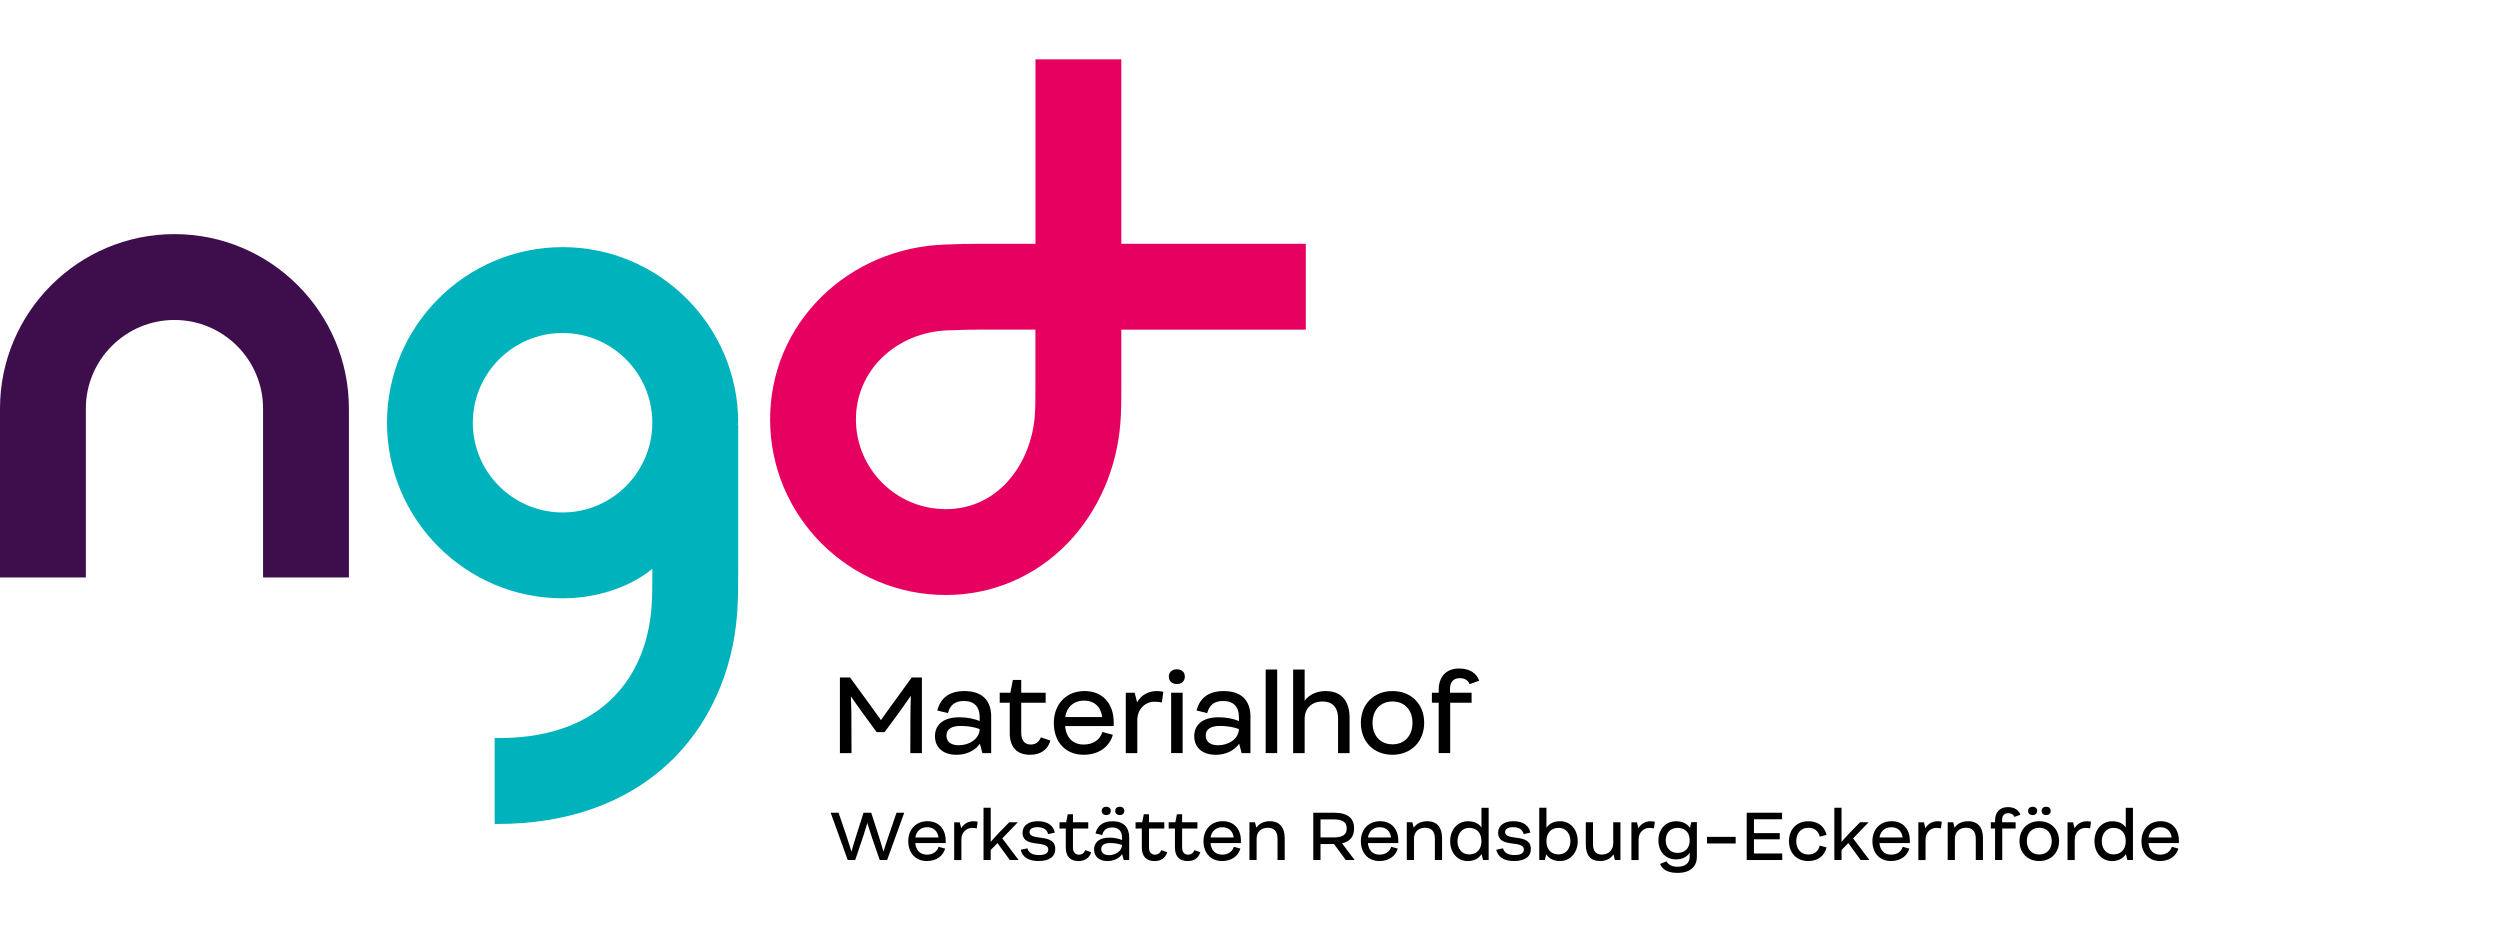 <?xml version="1.0" encoding="UTF-8"?>
<svg width="295px" height="110px" viewBox="0 0 295 110" version="1.1" xmlns="http://www.w3.org/2000/svg" xmlns:xlink="http://www.w3.org/1999/xlink">
    <title>bereich 2/logo_NGD-Materialhof</title>
    <g id="bereich-2/logo_NGD-Materialhof" stroke="none" stroke-width="1" fill="none" fill-rule="evenodd">
        <g id="ngd_logoset_GB2_Betriebsstaette_Materialhof_RGB_auf_weiss" transform="translate(0, 7)" fill-rule="nonzero">
            <path d="M41.172,61.138 L31.042,61.138 L31.042,41.212 C31.042,35.448 26.35,30.757 20.586,30.757 C14.822,30.757 10.13,35.448 10.13,41.212 L10.13,61.138 L0,61.138 L0,41.212 C0,29.862 9.236,20.626 20.586,20.626 C31.936,20.626 41.172,29.862 41.172,41.212 L41.172,61.138 L41.172,61.138 Z" id="Path" fill="#3D0E4B"></path>
            <path d="M111.593,63.209 C100.169,63.209 90.873,53.913 90.873,42.489 C90.873,36.973 93.051,31.812 97.002,27.959 C100.822,24.232 105.95,22.064 111.435,21.859 L111.553,21.859 C113.208,21.792 113.895,21.769 115.336,21.769 L122.186,21.769 L122.186,0 L132.316,0 L132.316,21.769 L154.085,21.769 L154.085,31.899 L132.316,31.899 L132.316,38.749 C132.316,40.22 132.316,41.49 132.212,42.844 C131.8,48.28 129.602,53.323 126.03,57.046 C122.213,61.021 117.089,63.212 111.596,63.212 M115.333,31.899 C114.083,31.899 113.54,31.92 111.928,31.98 L111.811,31.98 C108.842,32.094 106.094,33.24 104.073,35.21 C102.092,37.144 101,39.728 101,42.489 C101,48.327 105.752,53.079 111.589,53.079 C117.943,53.079 121.69,47.543 122.105,42.074 C122.179,41.105 122.179,40.063 122.179,38.746 L122.179,31.896 L115.329,31.896 L115.333,31.899 Z" id="Shape" fill="#E60060"></path>
            <path d="M87.106,42.881 C87.106,31.457 77.81,22.161 66.386,22.161 C54.962,22.161 45.666,31.457 45.666,42.881 C45.666,54.305 54.962,63.601 66.386,63.601 C70.012,63.601 74.067,62.505 76.976,60.123 L76.976,60.31 C76.976,62.026 76.976,63.383 76.878,64.677 C76.637,67.84 75.585,72.324 71.939,75.699 C68.708,78.691 64.144,80.169 58.37,80.092 L58.37,90.219 C58.497,90.219 58.628,90.226 58.755,90.226 C66.882,90.226 73.802,87.783 78.825,83.132 C83.551,78.755 86.446,72.475 86.979,65.444 C87.106,63.765 87.106,62.164 87.106,60.307 L87.106,43.079 L87.029,43.079 C87.079,43.015 87.106,42.948 87.106,42.874 M66.383,53.471 C60.545,53.471 55.793,48.719 55.793,42.881 C55.793,37.043 60.545,32.292 66.383,32.292 C72.22,32.292 76.972,37.043 76.972,42.881 C76.972,48.719 72.22,53.471 66.383,53.471" id="Shape" fill="#00B2BB"></path>
            <g id="Group" transform="translate(98.021, 88.199)" fill="#000000">
                <path d="M8.679,0.704 L6.659,6.283 L5.787,6.283 L4.869,3.626 C4.631,2.909 4.43,2.245 4.323,1.907 C4.222,2.255 4.031,2.909 3.79,3.626 L2.895,6.283 L2.011,6.283 L0,0.704 L0.932,0.704 L1.85,3.408 C2.105,4.172 2.336,4.909 2.45,5.305 C2.564,4.903 2.775,4.172 3.013,3.418 L3.877,0.707 L4.785,0.707 L5.657,3.411 C5.905,4.182 6.112,4.913 6.226,5.298 C6.34,4.913 6.572,4.189 6.843,3.411 L7.768,0.707 L8.676,0.707 L8.679,0.704 Z" id="Path"></path>
                <path d="M13.565,4.286 L9.983,4.286 C10.053,5.134 10.559,5.65 11.354,5.65 C12.064,5.65 12.563,5.288 12.734,4.725 L13.505,4.933 C13.257,5.828 12.449,6.404 11.347,6.404 C10,6.404 9.152,5.439 9.152,4.062 C9.152,2.684 10.053,1.702 11.417,1.702 C12.781,1.702 13.552,2.657 13.569,3.961 L13.569,4.286 L13.565,4.286 Z M9.99,3.623 L12.718,3.623 C12.624,2.882 12.155,2.413 11.377,2.413 C10.6,2.413 10.09,2.915 9.99,3.623 Z" id="Shape"></path>
                <path d="M17.342,1.759 L17.235,2.554 C17.057,2.507 16.866,2.493 16.679,2.493 C16.008,2.493 15.422,3.039 15.422,3.85 L15.422,6.287 L14.574,6.287 L14.574,1.833 L15.228,1.833 L15.405,2.533 C15.707,2.011 16.223,1.709 16.853,1.709 C17.014,1.709 17.185,1.726 17.339,1.763 L17.342,1.759 Z" id="Path"></path>
                <path d="M19.678,4.286 L18.884,5.097 L18.884,6.283 L18.036,6.283 L18.036,0.117 L18.884,0.117 L18.884,4.132 C19.162,3.817 19.524,3.415 19.862,3.06 L21.072,1.826 L22.081,1.826 L20.248,3.73 L22.174,6.28 L21.136,6.28 L19.678,4.283 L19.678,4.286 Z" id="Path"></path>
                <path d="M22.416,5.074 L23.21,4.903 C23.371,5.449 23.827,5.697 24.591,5.697 C25.268,5.697 25.676,5.489 25.676,5.057 C25.676,3.84 22.64,4.963 22.64,3.06 C22.64,2.218 23.341,1.702 24.45,1.702 C25.623,1.702 26.293,2.249 26.447,3.05 L25.653,3.227 C25.529,2.671 25.083,2.409 24.396,2.409 C23.833,2.409 23.465,2.604 23.465,2.972 C23.465,4.129 26.501,3.033 26.501,4.993 C26.501,5.878 25.8,6.404 24.527,6.404 C23.341,6.404 22.63,5.948 22.416,5.07 L22.416,5.074 Z" id="Path"></path>
                <path d="M30.737,5.358 C30.542,6.035 30.013,6.407 29.242,6.407 C28.263,6.407 27.741,5.851 27.741,4.806 L27.741,2.57 L27,2.57 L27,1.83 L27.788,1.83 L27.972,0.888 L28.589,0.888 L28.589,1.83 L30.391,1.83 L30.391,2.57 L28.589,2.57 L28.589,4.806 C28.589,5.345 28.843,5.653 29.289,5.653 C29.651,5.653 29.912,5.452 30.036,5.121 L30.737,5.358 Z" id="Path"></path>
                <path d="M35.224,3.616 L35.224,6.283 L34.577,6.283 L34.393,5.59 C34.024,6.112 33.374,6.407 32.684,6.407 C31.628,6.407 31.082,5.831 31.082,5.037 C31.082,4.243 31.638,3.643 32.885,3.643 C33.448,3.643 33.97,3.75 34.379,3.921 L34.379,3.659 C34.379,2.865 33.977,2.443 33.206,2.443 C32.536,2.443 32.181,2.768 32.034,3.338 L31.246,3.143 C31.454,2.342 32,1.709 33.25,1.709 C34.59,1.709 35.224,2.433 35.224,3.619 L35.224,3.616 Z M34.376,4.511 C33.944,4.35 33.491,4.279 32.975,4.279 C32.335,4.279 31.926,4.494 31.926,4.99 C31.926,5.513 32.349,5.707 32.834,5.707 C33.588,5.707 34.352,5.261 34.376,4.514 L34.376,4.511 Z M31.98,0.486 C31.98,0.184 32.194,0 32.519,0 C32.844,0 33.052,0.184 33.052,0.486 C33.052,0.788 32.838,0.979 32.519,0.979 C32.201,0.979 31.98,0.794 31.98,0.486 Z M33.575,0.486 C33.575,0.184 33.79,0 34.115,0 C34.44,0 34.647,0.184 34.647,0.486 C34.647,0.788 34.433,0.979 34.115,0.979 C33.796,0.979 33.575,0.794 33.575,0.486 Z" id="Shape"></path>
                <path d="M39.711,5.358 C39.517,6.035 38.987,6.407 38.216,6.407 C37.238,6.407 36.715,5.851 36.715,4.806 L36.715,2.57 L35.974,2.57 L35.974,1.83 L36.762,1.83 L36.946,0.888 L37.563,0.888 L37.563,1.83 L39.366,1.83 L39.366,2.57 L37.563,2.57 L37.563,4.806 C37.563,5.345 37.818,5.653 38.263,5.653 C38.625,5.653 38.887,5.452 39.011,5.121 L39.711,5.358 Z" id="Path"></path>
                <path d="M43.618,5.358 C43.424,6.035 42.895,6.407 42.124,6.407 C41.145,6.407 40.622,5.851 40.622,4.806 L40.622,2.57 L39.882,2.57 L39.882,1.83 L40.669,1.83 L40.854,0.888 L41.47,0.888 L41.47,1.83 L43.273,1.83 L43.273,2.57 L41.47,2.57 L41.47,4.806 C41.47,5.345 41.725,5.653 42.171,5.653 C42.533,5.653 42.794,5.452 42.918,5.121 L43.618,5.358 Z" id="Path"></path>
                <path d="M48.404,4.286 L44.821,4.286 C44.892,5.134 45.398,5.65 46.192,5.65 C46.903,5.65 47.402,5.288 47.573,4.725 L48.343,4.933 C48.096,5.828 47.288,6.404 46.185,6.404 C44.838,6.404 43.99,5.439 43.99,4.062 C43.99,2.684 44.892,1.702 46.256,1.702 C47.62,1.702 48.39,2.657 48.407,3.961 L48.407,4.286 L48.404,4.286 Z M44.828,3.623 L47.556,3.623 C47.462,2.882 46.993,2.413 46.216,2.413 C45.438,2.413 44.929,2.915 44.828,3.623 Z" id="Shape"></path>
                <path d="M53.575,3.686 L53.575,6.283 L52.727,6.283 L52.727,3.763 C52.727,2.822 52.241,2.476 51.577,2.476 C50.8,2.476 50.26,2.962 50.26,3.757 L50.26,6.283 L49.413,6.283 L49.413,1.83 L50.066,1.83 L50.227,2.47 C50.559,1.984 51.098,1.706 51.815,1.706 C52.995,1.706 53.571,2.453 53.571,3.686 L53.575,3.686 Z" id="Path"></path>
                <path d="M59.396,4.403 L57.8,4.403 L57.8,6.283 L56.946,6.283 L56.946,0.704 L59.412,0.704 C60.991,0.704 61.761,1.327 61.761,2.554 C61.761,3.509 61.292,4.102 60.337,4.31 L61.825,6.283 L60.776,6.283 L59.396,4.403 L59.396,4.403 Z M57.8,3.616 L59.389,3.616 C60.384,3.616 60.89,3.308 60.89,2.554 C60.89,1.8 60.381,1.491 59.389,1.491 L57.8,1.491 L57.8,3.619 L57.8,3.616 Z" id="Shape"></path>
                <path d="M66.972,4.286 L63.39,4.286 C63.46,5.134 63.966,5.65 64.761,5.65 C65.471,5.65 65.97,5.288 66.141,4.725 L66.912,4.933 C66.664,5.828 65.857,6.404 64.754,6.404 C63.407,6.404 62.559,5.439 62.559,4.062 C62.559,2.684 63.46,1.702 64.824,1.702 C66.188,1.702 66.959,2.657 66.976,3.961 L66.976,4.286 L66.972,4.286 Z M63.397,3.623 L66.125,3.623 C66.031,2.882 65.562,2.413 64.784,2.413 C64.007,2.413 63.497,2.915 63.397,3.623 Z" id="Shape"></path>
                <path d="M72.143,3.686 L72.143,6.283 L71.295,6.283 L71.295,3.763 C71.295,2.822 70.81,2.476 70.146,2.476 C69.369,2.476 68.829,2.962 68.829,3.757 L68.829,6.283 L67.981,6.283 L67.981,1.83 L68.635,1.83 L68.795,2.47 C69.127,1.984 69.667,1.706 70.384,1.706 C71.564,1.706 72.14,2.453 72.14,3.686 L72.143,3.686 Z" id="Path"></path>
                <path d="M77.639,0.117 L77.639,6.283 L76.982,6.283 L76.805,5.583 C76.456,6.129 75.886,6.407 75.163,6.407 C74,6.407 73.098,5.466 73.098,4.058 C73.098,2.651 74.023,1.709 75.179,1.709 C75.796,1.709 76.406,1.88 76.791,2.44 L76.791,0.121 L77.639,0.121 L77.639,0.117 Z M76.791,4.055 C76.791,2.969 76.134,2.49 75.327,2.49 C74.519,2.49 73.963,3.16 73.963,4.055 C73.963,4.95 74.486,5.62 75.334,5.62 C76.151,5.627 76.791,5.11 76.791,4.055 Z" id="Shape"></path>
                <path d="M78.534,5.074 L79.328,4.903 C79.489,5.449 79.945,5.697 80.709,5.697 C81.386,5.697 81.795,5.489 81.795,5.057 C81.795,3.84 78.758,4.963 78.758,3.06 C78.758,2.218 79.459,1.702 80.568,1.702 C81.741,1.702 82.411,2.249 82.565,3.05 L81.771,3.227 C81.647,2.671 81.201,2.409 80.514,2.409 C79.951,2.409 79.583,2.604 79.583,2.972 C79.583,4.129 82.619,3.033 82.619,4.993 C82.619,5.878 81.919,6.404 80.645,6.404 C79.459,6.404 78.748,5.948 78.534,5.07 L78.534,5.074 Z" id="Path"></path>
                <path d="M88.152,4.055 C88.152,5.456 87.227,6.404 86.071,6.404 C85.347,6.404 84.784,6.143 84.435,5.61 L84.264,6.28 L83.611,6.28 L83.611,0.114 L84.459,0.114 L84.459,2.48 C84.814,1.94 85.39,1.702 86.084,1.702 C87.24,1.702 88.148,2.644 88.148,4.052 L88.152,4.055 Z M87.287,4.055 C87.287,3.16 86.764,2.49 85.906,2.49 C85.095,2.49 84.459,2.989 84.459,4.055 C84.459,5.121 85.082,5.62 85.893,5.62 C86.748,5.62 87.287,4.95 87.287,4.055 L87.287,4.055 Z" id="Shape"></path>
                <path d="M93.192,1.826 L93.192,6.28 L92.535,6.28 L92.364,5.61 C92.049,6.126 91.493,6.404 90.776,6.404 C89.643,6.404 89.103,5.694 89.103,4.47 L89.103,1.826 L89.951,1.826 L89.951,4.43 C89.951,5.348 90.414,5.64 91.014,5.64 C91.784,5.64 92.341,5.107 92.341,4.306 L92.341,1.826 L93.188,1.826 L93.192,1.826 Z" id="Path"></path>
                <path d="M97.253,1.759 L97.146,2.554 C96.968,2.507 96.777,2.493 96.59,2.493 C95.92,2.493 95.333,3.039 95.333,3.85 L95.333,6.287 L94.485,6.287 L94.485,1.833 L95.139,1.833 L95.316,2.533 C95.618,2.011 96.134,1.709 96.764,1.709 C96.925,1.709 97.096,1.726 97.25,1.763 L97.253,1.759 Z" id="Path"></path>
                <path d="M102.21,1.806 L102.21,5.905 C102.21,7.084 101.392,7.801 99.944,7.801 C98.795,7.801 98.158,7.433 97.863,6.746 L98.627,6.444 C98.875,6.883 99.314,7.078 99.931,7.078 C100.802,7.078 101.365,6.675 101.365,5.868 L101.365,5.422 C101.02,5.938 100.457,6.21 99.747,6.21 C98.554,6.21 97.672,5.338 97.672,3.968 C97.672,2.597 98.567,1.709 99.753,1.709 C100.363,1.709 101.003,1.903 101.389,2.487 L101.56,1.81 L102.213,1.81 L102.21,1.806 Z M101.362,3.961 C101.362,2.966 100.739,2.49 99.928,2.49 C99.05,2.49 98.533,3.107 98.533,3.961 C98.533,4.816 99.056,5.442 99.938,5.442 C100.745,5.442 101.362,4.95 101.362,3.961 L101.362,3.961 Z" id="Shape"></path>
                <polygon id="Path" points="103.406 3.552 106.787 3.552 106.787 4.33 103.406 4.33"></polygon>
                <polygon id="Path" points="112.283 5.513 112.283 6.283 108.091 6.283 108.091 0.704 112.266 0.704 112.266 1.474 108.945 1.474 108.945 3.11 111.988 3.11 111.988 3.84 108.945 3.84 108.945 5.513 112.283 5.513"></polygon>
                <path d="M113.077,4.055 C113.077,2.684 113.979,1.706 115.349,1.706 C116.482,1.706 117.27,2.299 117.514,3.318 L116.707,3.525 C116.553,2.862 116.083,2.476 115.373,2.476 C114.471,2.476 113.939,3.13 113.939,4.055 C113.939,4.98 114.461,5.633 115.373,5.633 C116.073,5.633 116.553,5.248 116.707,4.584 L117.514,4.792 C117.266,5.811 116.475,6.404 115.349,6.404 C113.955,6.404 113.077,5.425 113.077,4.055 Z" id="Path"></path>
                <path d="M120.075,4.286 L119.28,5.097 L119.28,6.283 L118.433,6.283 L118.433,0.117 L119.28,0.117 L119.28,4.132 C119.558,3.817 119.92,3.415 120.259,3.06 L121.469,1.826 L122.477,1.826 L120.644,3.73 L122.571,6.28 L121.532,6.28 L120.075,4.283 L120.075,4.286 Z" id="Path"></path>
                <path d="M127.336,4.286 L123.754,4.286 C123.824,5.134 124.331,5.65 125.125,5.65 C125.835,5.65 126.334,5.288 126.505,4.725 L127.276,4.933 C127.028,5.828 126.221,6.404 125.118,6.404 C123.771,6.404 122.923,5.439 122.923,4.062 C122.923,2.684 123.824,1.702 125.188,1.702 C126.552,1.702 127.323,2.657 127.34,3.961 L127.34,4.286 L127.336,4.286 Z M123.761,3.623 L126.489,3.623 C126.395,2.882 125.926,2.413 125.148,2.413 C124.371,2.413 123.861,2.915 123.761,3.623 Z" id="Shape"></path>
                <path d="M131.113,1.759 L131.006,2.554 C130.828,2.507 130.637,2.493 130.45,2.493 C129.779,2.493 129.193,3.039 129.193,3.85 L129.193,6.287 L128.345,6.287 L128.345,1.833 L128.999,1.833 L129.176,2.533 C129.478,2.011 129.994,1.709 130.624,1.709 C130.785,1.709 130.956,1.726 131.11,1.763 L131.113,1.759 Z" id="Path"></path>
                <path d="M135.969,3.686 L135.969,6.283 L135.121,6.283 L135.121,3.763 C135.121,2.822 134.635,2.476 133.972,2.476 C133.194,2.476 132.655,2.962 132.655,3.757 L132.655,6.283 L131.807,6.283 L131.807,1.83 L132.46,1.83 L132.621,2.47 C132.953,1.984 133.493,1.706 134.21,1.706 C135.389,1.706 135.966,2.453 135.966,3.686 L135.969,3.686 Z" id="Path"></path>
                <path d="M138.228,1.826 L139.823,1.826 L139.823,2.567 L138.244,2.567 L138.244,6.28 L137.397,6.28 L137.397,2.567 L136.897,2.567 L136.897,1.826 L137.397,1.826 L137.397,1.612 C137.397,0.67 137.929,0.04 138.898,0.04 C139.699,0.04 140.191,0.395 140.386,0.942 L139.675,1.196 C139.568,0.912 139.32,0.757 138.945,0.757 C138.529,0.757 138.228,0.995 138.228,1.545 L138.228,1.83 L138.228,1.826 Z" id="Path"></path>
                <path d="M140.279,4.062 C140.279,2.657 141.25,1.702 142.614,1.702 C143.978,1.702 144.95,2.651 144.95,4.045 C144.95,5.439 143.972,6.404 142.608,6.404 C141.244,6.404 140.282,5.456 140.282,4.062 L140.279,4.062 Z M144.085,4.055 C144.085,3.113 143.516,2.476 142.614,2.476 C141.713,2.476 141.143,3.117 141.143,4.055 C141.143,4.993 141.713,5.633 142.614,5.633 C143.516,5.633 144.085,4.986 144.085,4.055 Z M141.294,0.486 C141.294,0.184 141.508,0 141.833,0 C142.159,0 142.366,0.184 142.366,0.486 C142.366,0.788 142.152,0.979 141.833,0.979 C141.515,0.979 141.294,0.794 141.294,0.486 Z M142.889,0.486 C142.889,0.184 143.104,0 143.429,0 C143.754,0 143.961,0.184 143.961,0.486 C143.961,0.788 143.747,0.979 143.429,0.979 C143.11,0.979 142.889,0.794 142.889,0.486 Z" id="Shape"></path>
                <path d="M148.717,1.759 L148.609,2.554 C148.432,2.507 148.241,2.493 148.053,2.493 C147.383,2.493 146.797,3.039 146.797,3.85 L146.797,6.287 L145.949,6.287 L145.949,1.833 L146.602,1.833 L146.78,2.533 C147.081,2.011 147.597,1.709 148.227,1.709 C148.388,1.709 148.559,1.726 148.713,1.763 L148.717,1.759 Z" id="Path"></path>
                <path d="M153.666,0.117 L153.666,6.283 L153.01,6.283 L152.832,5.583 C152.483,6.129 151.914,6.407 151.19,6.407 C150.027,6.407 149.126,5.466 149.126,4.058 C149.126,2.651 150.05,1.709 151.207,1.709 C151.823,1.709 152.433,1.88 152.819,2.44 L152.819,0.121 L153.666,0.121 L153.666,0.117 Z M152.819,4.055 C152.819,2.969 152.162,2.49 151.354,2.49 C150.546,2.49 149.99,3.16 149.99,4.055 C149.99,4.95 150.513,5.62 151.361,5.62 C152.178,5.627 152.819,5.11 152.819,4.055 Z" id="Shape"></path>
                <path d="M159.085,4.286 L155.503,4.286 C155.573,5.134 156.079,5.65 156.873,5.65 C157.584,5.65 158.083,5.288 158.254,4.725 L159.025,4.933 C158.777,5.828 157.969,6.404 156.867,6.404 C155.52,6.404 154.672,5.439 154.672,4.062 C154.672,2.684 155.573,1.702 156.937,1.702 C158.301,1.702 159.072,2.657 159.088,3.961 L159.088,4.286 L159.085,4.286 Z M155.509,3.623 L158.237,3.623 C158.143,2.882 157.674,2.413 156.897,2.413 C156.119,2.413 155.61,2.915 155.509,3.623 Z" id="Shape"></path>
            </g>
            <g id="Group" transform="translate(99.11, 71.882)" fill="#000000">
                <path d="M9.675,1.059 L9.675,9.986 L8.307,9.986 L8.321,5.549 C8.321,4.661 8.358,3.737 8.371,3.22 C8.086,3.639 7.557,4.393 7.004,5.157 L5.265,7.513 L4.34,7.513 L2.614,5.157 C2.071,4.417 1.578,3.703 1.294,3.284 C1.317,3.8 1.344,4.688 1.354,5.553 L1.367,9.99 L0,9.99 L0,1.062 L1.196,1.062 L3.489,4.206 C4.005,4.919 4.524,5.637 4.846,6.092 C5.154,5.637 5.67,4.919 6.19,4.206 L8.472,1.062 L9.681,1.062 L9.675,1.059 Z" id="Path"></path>
                <path d="M17.848,5.72 L17.848,9.986 L16.813,9.986 L16.518,8.877 C15.925,9.715 14.889,10.184 13.78,10.184 C12.091,10.184 11.216,9.259 11.216,7.989 C11.216,6.719 12.104,5.757 14.102,5.757 C15.003,5.757 15.841,5.928 16.494,6.2 L16.494,5.781 C16.494,4.511 15.854,3.834 14.621,3.834 C13.549,3.834 12.982,4.35 12.748,5.265 L11.491,4.956 C11.823,3.673 12.701,2.664 14.698,2.664 C16.843,2.664 17.855,3.824 17.855,5.72 L17.848,5.72 Z M16.491,7.148 C15.801,6.89 15.073,6.779 14.246,6.779 C13.224,6.779 12.57,7.125 12.57,7.912 C12.57,8.75 13.247,9.058 14.025,9.058 C15.234,9.058 16.454,8.344 16.491,7.148 Z" id="Shape"></path>
                <path d="M24.835,8.505 C24.527,9.591 23.676,10.181 22.443,10.181 C20.878,10.181 20.04,9.293 20.04,7.617 L20.04,4.041 L18.857,4.041 L18.857,2.859 L20.114,2.859 L20.408,1.354 L21.394,1.354 L21.394,2.859 L24.279,2.859 L24.279,4.041 L21.394,4.041 L21.394,7.617 C21.394,8.482 21.799,8.974 22.516,8.974 C23.096,8.974 23.515,8.653 23.713,8.123 L24.835,8.505 L24.835,8.505 Z" id="Path"></path>
                <path d="M32.305,6.793 L26.571,6.793 C26.682,8.15 27.496,8.974 28.766,8.974 C29.899,8.974 30.703,8.395 30.971,7.493 L32.204,7.825 C31.809,9.256 30.515,10.181 28.753,10.181 C26.595,10.181 25.241,8.639 25.241,6.434 C25.241,4.229 26.682,2.661 28.867,2.661 C31.052,2.661 32.281,4.189 32.305,6.273 L32.305,6.789 L32.305,6.793 Z M26.585,5.73 L30.948,5.73 C30.8,4.547 30.046,3.793 28.803,3.793 C27.56,3.793 26.745,4.594 26.585,5.73 L26.585,5.73 Z" id="Shape"></path>
                <path d="M38.163,2.748 L37.988,4.018 C37.704,3.944 37.395,3.921 37.1,3.921 C36.028,3.921 35.09,4.795 35.09,6.092 L35.09,9.986 L33.733,9.986 L33.733,2.862 L34.781,2.862 L35.066,3.985 C35.546,3.147 36.373,2.664 37.385,2.664 C37.643,2.664 37.915,2.688 38.163,2.751 L38.163,2.748 Z" id="Path"></path>
                <path d="M38.813,0.958 C38.813,0.429 39.195,0.094 39.761,0.094 C40.328,0.094 40.7,0.426 40.7,0.958 C40.7,1.491 40.318,1.833 39.761,1.833 C39.205,1.833 38.813,1.501 38.813,0.958 Z M39.084,2.859 L40.442,2.859 L40.442,9.983 L39.084,9.983 L39.084,2.859 Z" id="Shape"></path>
                <path d="M48.441,5.72 L48.441,9.986 L47.405,9.986 L47.11,8.877 C46.517,9.715 45.482,10.184 44.372,10.184 C42.683,10.184 41.809,9.259 41.809,7.989 C41.809,6.719 42.697,5.757 44.694,5.757 C45.596,5.757 46.433,5.928 47.087,6.2 L47.087,5.781 C47.087,4.511 46.447,3.834 45.214,3.834 C44.141,3.834 43.575,4.35 43.34,5.265 L42.084,4.956 C42.415,3.673 43.293,2.664 45.291,2.664 C47.435,2.664 48.447,3.824 48.447,5.72 L48.441,5.72 Z M47.087,7.148 C46.396,6.89 45.669,6.779 44.842,6.779 C43.819,6.779 43.166,7.125 43.166,7.912 C43.166,8.75 43.843,9.058 44.62,9.058 C45.83,9.058 47.05,8.344 47.087,7.148 Z" id="Shape"></path>
                <polygon id="Path" points="50.24 0.121 51.597 0.121 51.597 9.983 50.24 9.983"></polygon>
                <path d="M60.139,5.831 L60.139,9.986 L58.782,9.986 L58.782,5.942 C58.782,4.45 58.005,3.894 56.946,3.894 C55.699,3.894 54.838,4.671 54.838,5.942 L54.838,9.986 L53.481,9.986 L53.481,0.124 L54.838,0.124 L54.838,3.797 C55.394,3.07 56.269,2.664 57.328,2.664 C59.215,2.664 60.139,3.861 60.139,5.834 L60.139,5.831 Z" id="Path"></path>
                <path d="M61.47,6.434 C61.47,4.189 63.025,2.661 65.206,2.661 C67.388,2.661 68.943,4.179 68.943,6.407 C68.943,8.636 67.378,10.181 65.196,10.181 C63.015,10.181 61.473,8.663 61.473,6.434 L61.47,6.434 Z M67.562,6.421 C67.562,4.916 66.651,3.894 65.206,3.894 C63.762,3.894 62.851,4.916 62.851,6.421 C62.851,7.925 63.762,8.948 65.206,8.948 C66.651,8.948 67.562,7.912 67.562,6.421 Z" id="Shape"></path>
                <path d="M71.986,2.859 L74.539,2.859 L74.539,4.041 L72.013,4.041 L72.013,9.983 L70.655,9.983 L70.655,4.041 L69.854,4.041 L69.854,2.859 L70.655,2.859 L70.655,2.513 C70.655,1.009 71.507,0 73.058,0 C74.342,0 75.129,0.566 75.437,1.441 L74.305,1.846 C74.134,1.391 73.738,1.143 73.135,1.143 C72.468,1.143 71.989,1.525 71.989,2.399 L71.989,2.855 L71.986,2.859 Z" id="Path"></path>
            </g>
        </g>
    </g>
</svg>